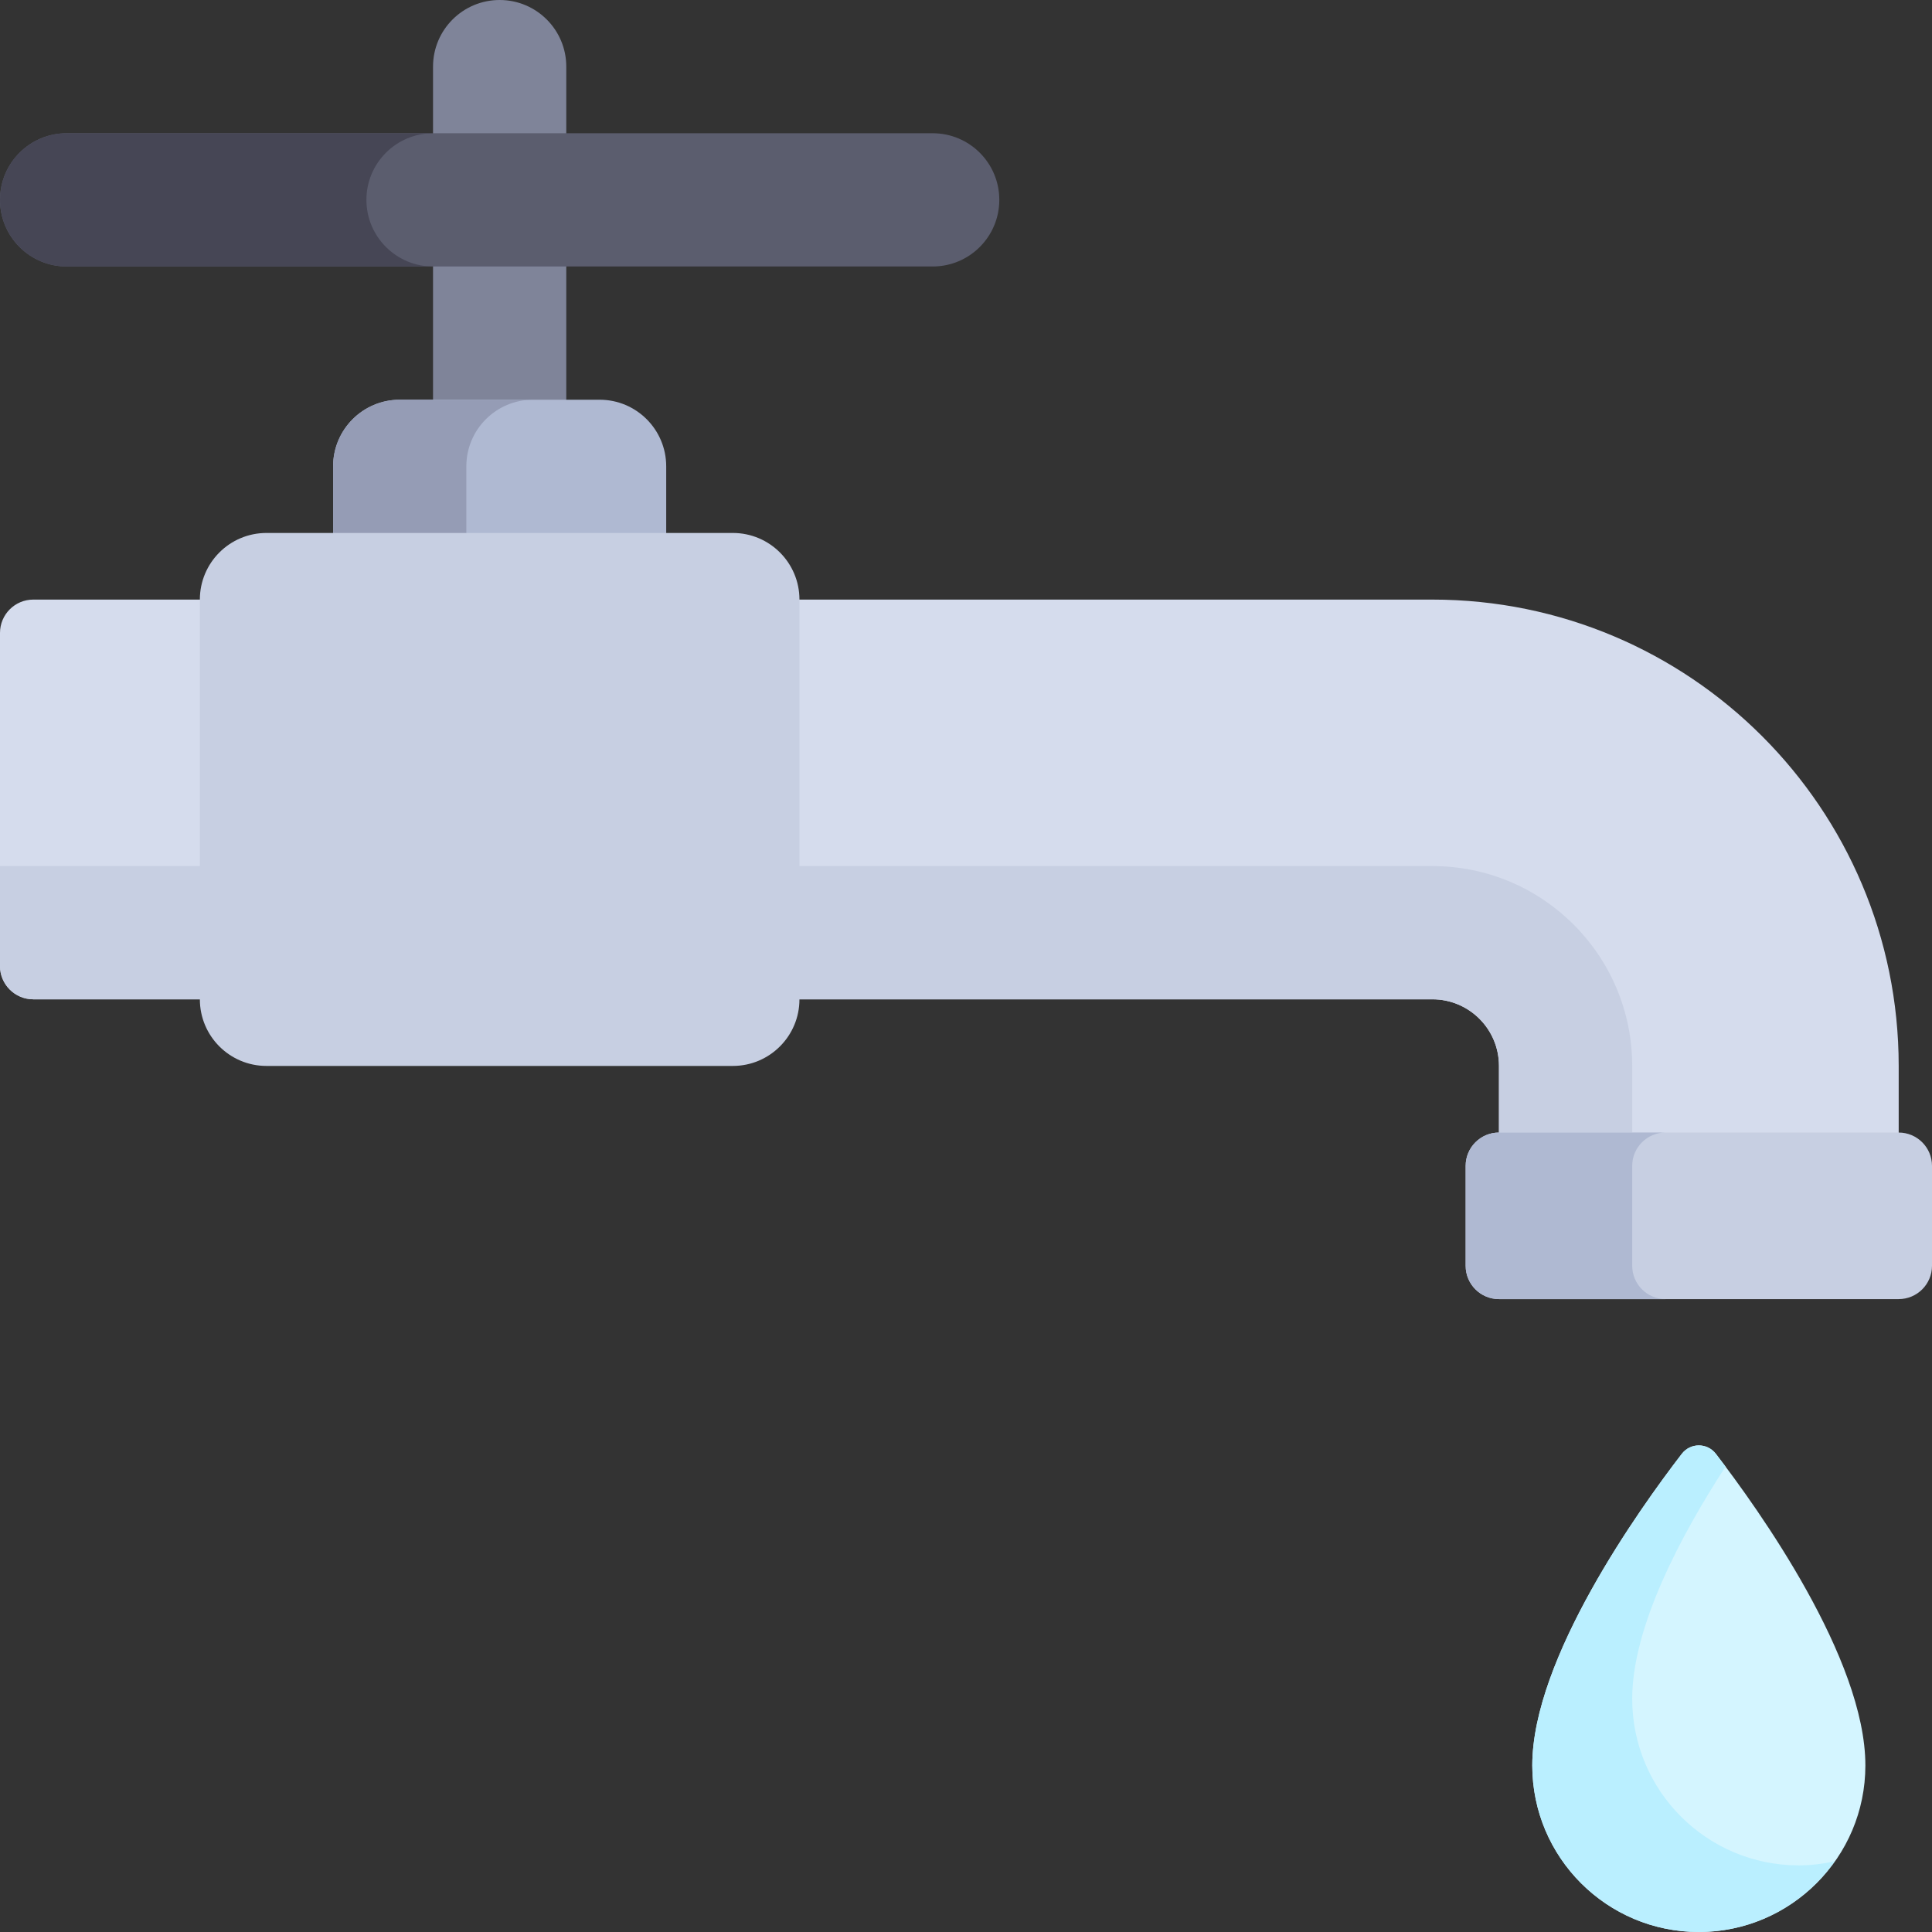 <?xml version="1.0" encoding="iso-8859-1"?>
<!-- Generator: Adobe Illustrator 19.0.0, SVG Export Plug-In . SVG Version: 6.00 Build 0)  -->
<svg version="1.1" id="Layer_1" xmlns="http://www.w3.org/2000/svg" xmlns:xlink="http://www.w3.org/1999/xlink" x="0px" y="0px"
	 viewBox="0 0 512 512" style="enable-background:new 0 0 512 512;" xml:space="preserve">
<rect x="0" y="0" width="512" height="512" fill="#333333" stroke="none"/>
<path style="fill:#D4F5FF;" d="M494.345,467.862c0,24.376-19.762,44.138-44.138,44.138c-24.376,0-44.138-19.762-44.138-44.138
	c0-28.307,28.365-67.96,39.618-82.577c2.296-2.983,6.744-2.983,9.041,0C465.98,399.902,494.345,439.555,494.345,467.862z"/>
<path style="fill:#D5DCED;" d="M379.586,158.897H8.828c-4.875,0-8.828,3.953-8.828,8.828V256c0,4.875,3.953,8.828,8.828,8.828
	h370.759c9.751,0,17.655,7.904,17.655,17.655v26.483h105.931v-26.483C503.172,214.228,447.841,158.897,379.586,158.897z"/>
<path style="fill:#7F8499;" d="M132.414,0L132.414,0c-9.751,0-17.655,7.904-17.655,17.655v97.103h35.31V17.655
	C150.069,7.904,142.165,0,132.414,0z"/>
<path style="fill:#AFB9D2;" d="M158.897,105.931h-52.966c-9.75,0-17.655,7.904-17.655,17.655v26.483h88.276v-26.483
	C176.552,113.835,168.647,105.931,158.897,105.931z"/>
<path style="fill:#959CB5;" d="M141.241,105.931h-35.31c-9.75,0-17.655,7.904-17.655,17.655v26.483h35.31v-26.483
	C123.586,113.835,131.491,105.931,141.241,105.931z"/>
<path style="fill:#5B5D6E;" d="M247.172,70.621H17.655C7.904,70.621,0,62.717,0,52.966l0,0C0,43.214,7.904,35.31,17.655,35.31
	h229.517c9.751,0,17.655,7.904,17.655,17.655l0,0C264.828,62.717,256.924,70.621,247.172,70.621z"/>
<path style="fill:#C7CFE2;" d="M379.586,229.517H211.862v-70.621c0-9.75-7.905-17.655-17.655-17.655H70.621
	c-9.75,0-17.655,7.905-17.655,17.655v70.621H0V256c0,4.875,3.953,8.828,8.828,8.828h44.138c0,9.75,7.905,17.655,17.655,17.655
	h123.586c9.75,0,17.655-7.905,17.655-17.655h167.724c9.751,0,17.655,7.905,17.655,17.655v17.655h35.31v-17.655
	C432.552,253.23,408.839,229.517,379.586,229.517z"/>
<path style="fill:#464655;" d="M97.103,52.966c0-9.751,7.905-17.655,17.655-17.655H17.655C7.905,35.31,0,43.214,0,52.966
	c0,9.75,7.905,17.655,17.655,17.655h97.103C105.009,70.621,97.103,62.716,97.103,52.966z"/>
<path style="fill:#BAEFFF;" d="M476.69,494.345c-24.376,0-44.138-19.762-44.138-44.138c0-19.082,12.887-43.295,24.735-61.544
	c-0.919-1.228-1.786-2.372-2.559-3.377c-2.296-2.983-6.744-2.983-9.041,0c-11.253,14.615-39.618,54.269-39.618,82.575
	c0,24.376,19.762,44.138,44.138,44.138c14.903,0,28.021-7.437,36.013-18.749C483.144,493.93,479.97,494.345,476.69,494.345z"/>
<path style="fill:#C7CFE2;" d="M503.172,344.276H397.241c-4.875,0-8.828-3.953-8.828-8.828v-26.483c0-4.875,3.953-8.828,8.828-8.828
	h105.931c4.875,0,8.828,3.953,8.828,8.828v26.483C512,340.323,508.047,344.276,503.172,344.276z"/>
<path style="fill:#AFB9D2;" d="M432.552,335.448v-26.483c0-4.875,3.953-8.828,8.828-8.828h-44.138c-4.875,0-8.828,3.953-8.828,8.828
	v26.483c0,4.875,3.953,8.828,8.828,8.828h44.138C436.504,344.276,432.552,340.323,432.552,335.448z"/>
<g>
</g>
<g>
</g>
<g>
</g>
<g>
</g>
<g>
</g>
<g>
</g>
<g>
</g>
<g>
</g>
<g>
</g>
<g>
</g>
<g>
</g>
<g>
</g>
<g>
</g>
<g>
</g>
<g>
</g>
</svg>

